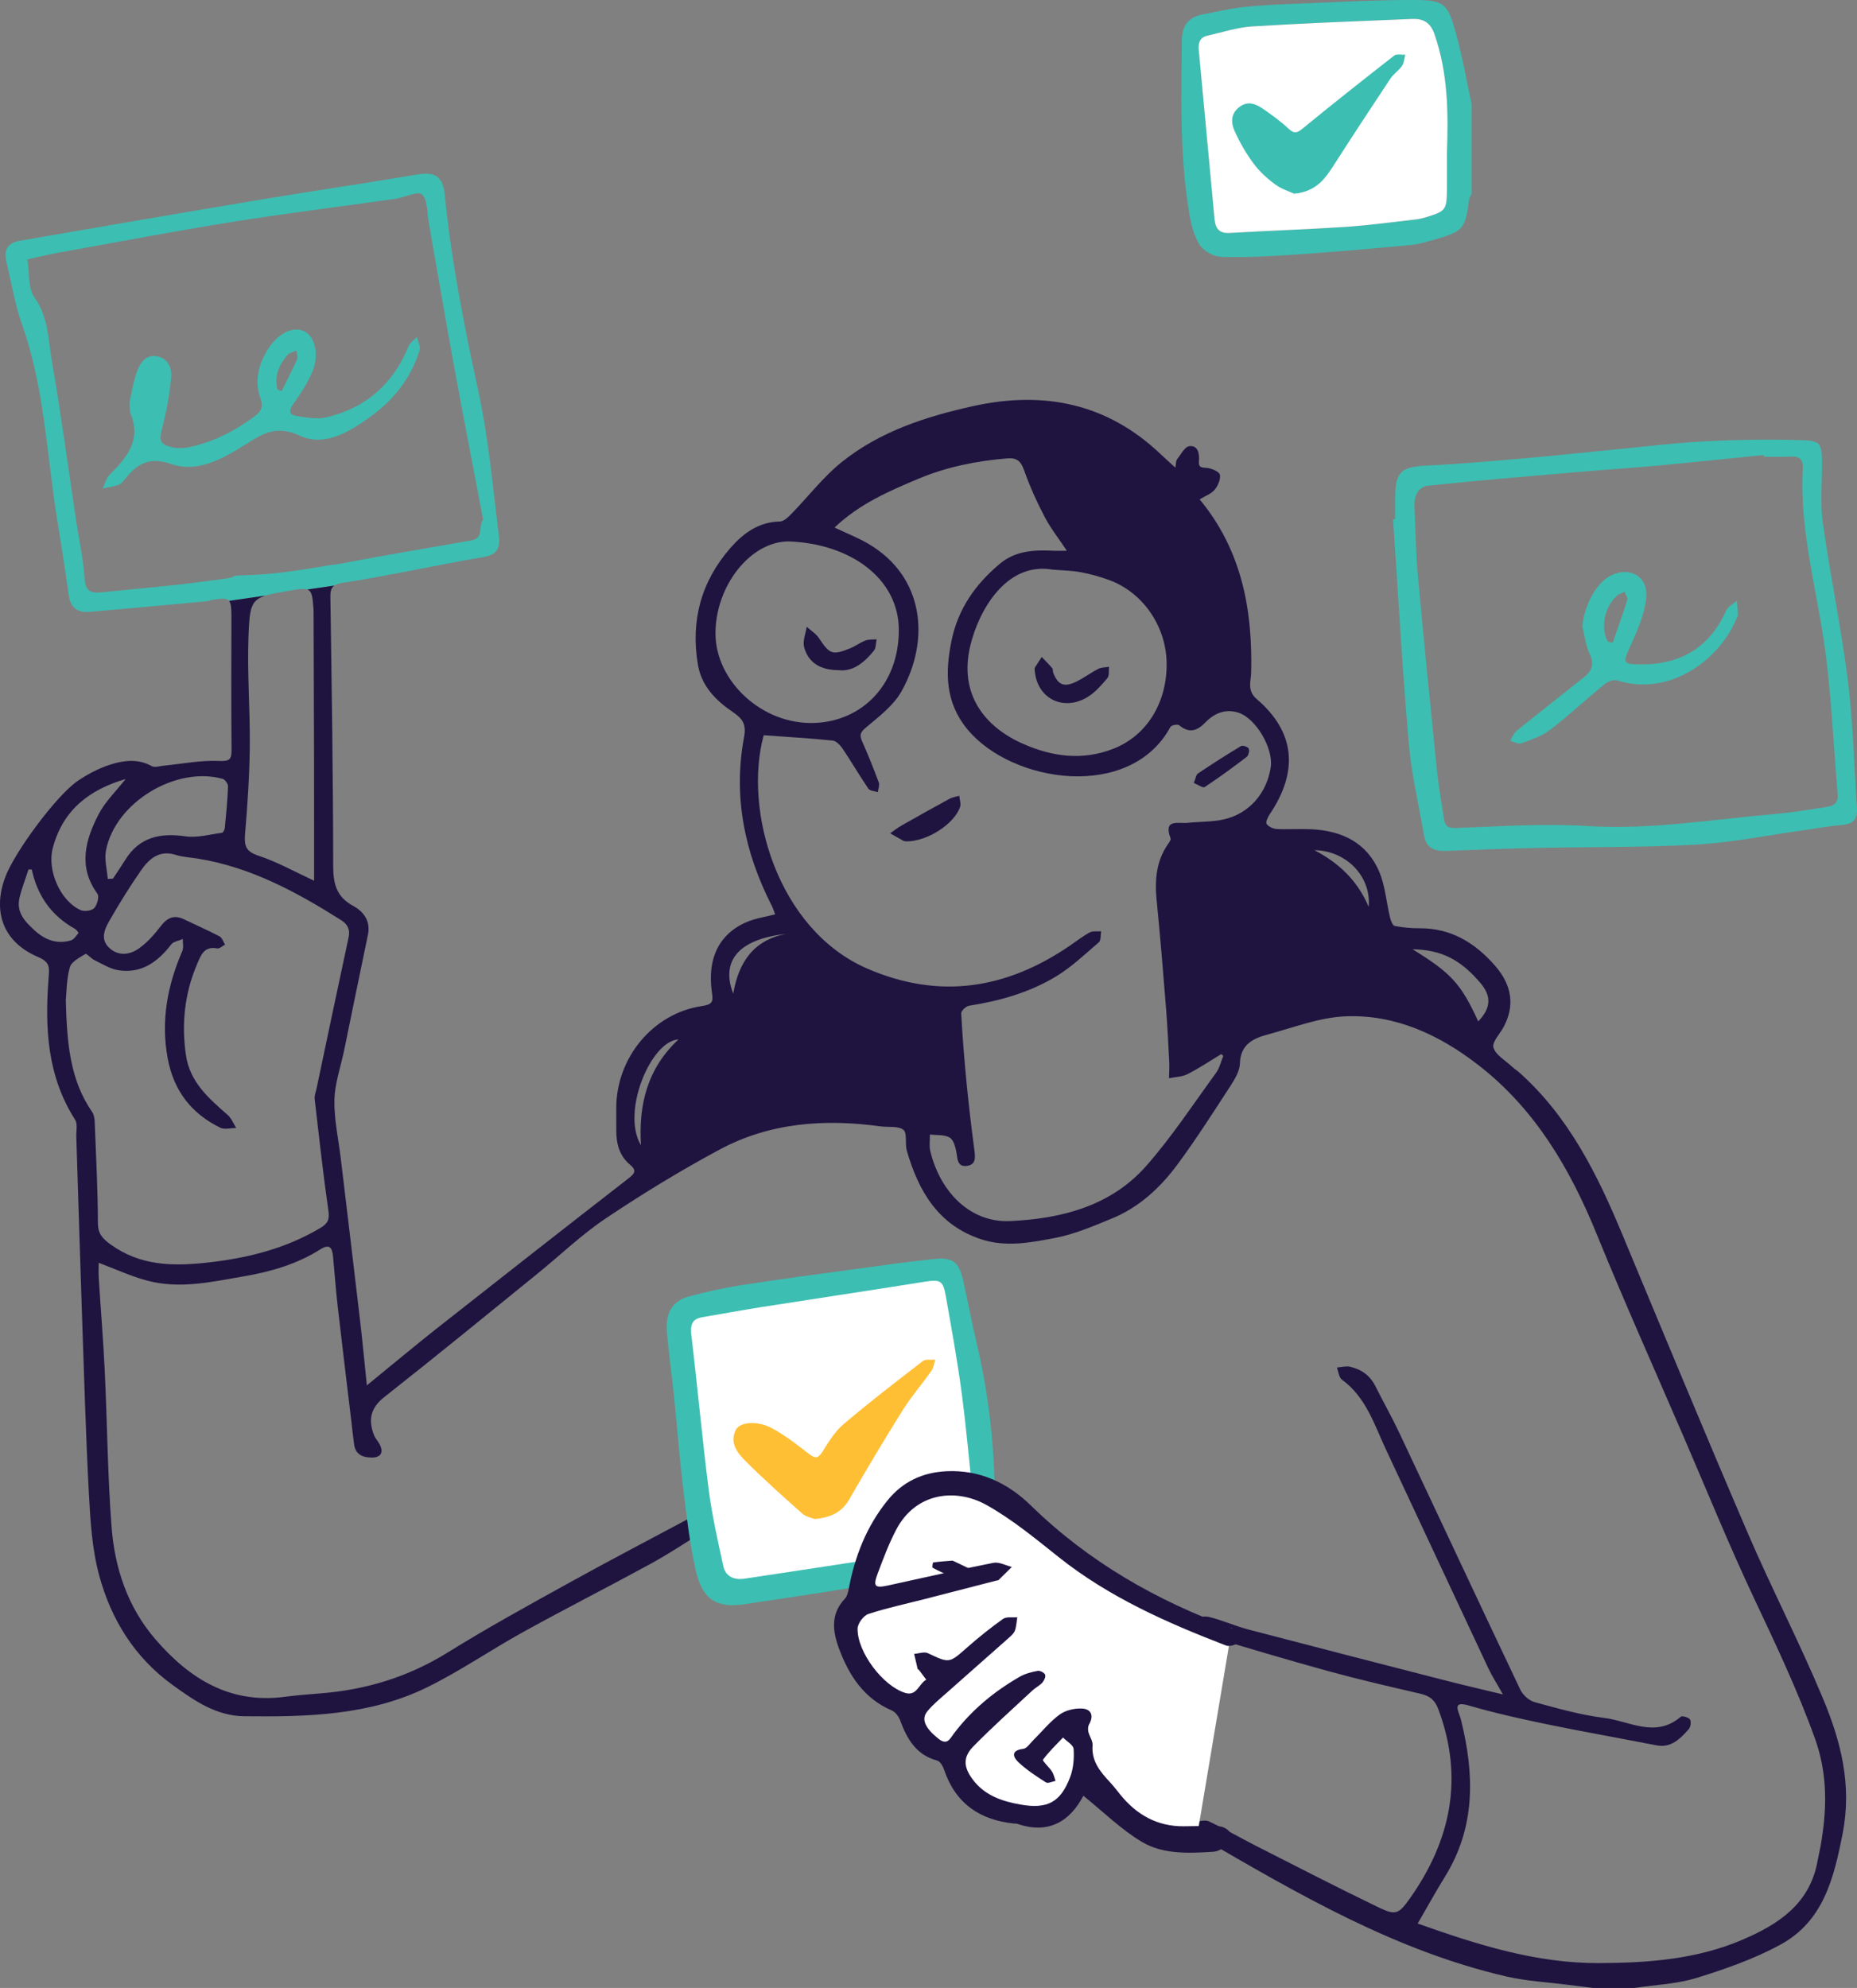 <svg width="341" height="365" viewBox="0 0 341 365" fill="none" xmlns="http://www.w3.org/2000/svg">
<rect x="0" y="0" width="341" height="365" fill="#808080" stroke="none"/>
<g clip-path="url(#clip0_151_61815)">
<path d="M91.599 98.362C90.508 89.374 89.69 80.309 87.775 71.493C85.204 59.678 82.876 47.853 81.677 35.818C81.333 32.379 79.908 31.493 76.629 32.041C67.274 33.616 57.88 34.988 48.525 36.546C33.531 39.045 18.543 41.616 3.565 44.217C1.368 44.601 0.668 45.91 1.182 48.088C2.109 51.951 2.748 55.924 4.071 59.654C8.114 71.039 8.558 83.043 10.404 94.804C11.16 99.615 11.969 104.419 12.615 109.245C12.927 111.603 14.258 112.52 16.384 112.34C23.613 111.737 30.834 111.048 38.062 110.381C38.351 110.359 38.615 110.21 38.904 110.154C40.695 109.85 41.606 109.778 42.059 110.318L48.765 109.347C49.816 109.018 51.25 108.774 53.205 108.445C53.299 108.429 53.392 108.406 53.486 108.39C54.957 108.155 55.862 108.036 56.429 108.233L61.391 107.511C61.741 107.26 62.264 107.112 63.004 106.994C69.616 105.983 76.176 104.603 82.749 103.366C84.564 103.029 86.363 102.669 88.186 102.395C90.912 101.98 91.941 101.156 91.599 98.358V98.362ZM86.505 99.231C78.412 100.648 70.303 101.997 62.233 103.549C61.859 103.619 61.509 103.658 61.182 103.658C58.712 104.089 55.067 104.701 51.796 105.108C47.684 105.617 44.84 105.586 43.189 105.695C42.714 105.993 42.146 106.149 41.475 106.228C38.585 106.596 35.711 107.028 32.813 107.341C28.093 107.85 23.365 108.265 18.637 108.752C16.744 108.948 15.693 108.594 15.537 106.228C15.295 102.648 14.516 99.106 13.979 95.548C12.507 85.722 11.19 75.88 9.501 66.101C8.838 62.239 8.885 58.21 6.354 54.646C5.108 52.891 5.427 50.008 5.03 47.632C6.907 47.217 8.769 46.747 10.662 46.409C21.317 44.489 31.957 42.461 42.652 40.743C52.591 39.152 62.592 37.93 72.563 36.512C74.277 36.269 76.7 35.007 77.493 35.713C78.56 36.653 78.404 39.042 78.723 40.813C80.297 49.73 81.807 58.655 83.437 67.548C85.143 76.826 86.95 86.087 88.71 95.349C87.714 96.798 88.991 98.788 86.506 99.228L86.505 99.231Z" fill="#3DBEB2"/>
<path d="M334.774 311.898C330.497 301.641 325.364 291.753 320.971 281.543C313.112 263.27 305.51 244.888 297.852 226.521C293.28 215.536 288.046 205.005 278.994 196.918C278.557 196.533 278.051 196.22 277.63 195.821C276.422 194.693 274.654 193.713 274.241 192.335C273.944 191.324 275.471 189.789 276.158 188.472C278.16 184.656 277.654 180.91 274.593 177.376C270.923 173.145 266.508 170.411 260.704 170.434C259.169 170.442 257.62 170.309 256.116 170.011C255.726 169.941 255.384 169.015 255.244 168.428C254.567 165.622 254.364 162.621 253.25 160.013C250.983 154.692 246.395 152.537 240.864 152.256C238.73 152.154 236.581 152.312 234.438 152.209C233.784 152.17 232.958 151.794 232.592 151.285C232.375 150.987 232.787 150.054 233.129 149.547C238.512 141.6 237.819 134.369 230.753 128.335C228.954 126.799 229.716 124.981 229.748 123.54C230.037 111.888 228.004 100.997 220.292 91.688C221.335 91.054 222.402 90.678 223.034 89.933C223.642 89.213 224.156 88.038 224.016 87.183C223.922 86.635 222.599 86.046 221.772 85.93C220.853 85.797 220.042 86.04 220.16 84.652C220.269 83.304 220.011 81.746 218.407 81.918C217.566 82.004 216.834 83.453 216.133 84.355C215.923 84.621 215.968 85.099 215.836 85.86C214.862 84.974 214.037 84.254 213.242 83.494C203.389 74.052 191.704 71.695 178.704 74.562C170.01 76.482 161.567 79.208 154.526 84.872C151.145 87.592 148.442 91.148 145.388 94.283C144.773 94.91 143.939 95.749 143.191 95.755C139.32 95.811 136.469 97.941 134.163 100.567C128.788 106.687 126.778 113.926 128.158 122.044C128.835 126.032 131.5 128.65 134.592 130.75C136.422 131.989 137.062 133.03 136.625 135.373C134.592 146.242 136.726 156.513 141.703 166.269C141.961 166.779 142.132 167.343 142.341 167.883C140.581 168.337 138.829 168.588 137.239 169.239C133.468 170.782 129.614 174.418 130.734 182.238C130.976 183.876 130.875 184.424 128.911 184.714C119.907 186.039 113.191 194.188 113.161 203.411C113.153 204.783 113.177 206.153 113.169 207.525C113.153 209.969 113.73 212.195 115.669 213.825C116.986 214.93 116.549 215.471 115.35 216.404C103.657 225.477 92.005 234.613 80.375 243.773C76.106 247.143 71.931 250.637 67.367 254.359C66.924 250.104 66.55 246.077 66.074 242.057C64.93 232.27 63.746 222.483 62.578 212.698C62.149 209.117 61.339 205.529 61.409 201.954C61.478 198.899 62.569 195.867 63.2 192.818C64.649 185.757 66.082 178.698 67.562 171.645C68.099 169.083 66.737 167.343 64.828 166.31C61.744 164.633 61.191 162.243 61.183 158.936C61.167 142.513 60.911 126.089 60.669 109.666C60.653 108.546 60.809 107.912 61.386 107.519L56.424 108.241C57.274 108.523 57.398 109.486 57.562 111.735C57.585 112.034 57.578 112.322 57.585 112.621C57.615 121.89 57.648 131.16 57.67 140.438C57.686 146.282 57.678 152.136 57.678 157.989C57.686 159.14 57.678 160.293 57.678 161.703C54.135 160.065 50.909 158.247 47.466 157.112C45.168 156.359 44.817 155.316 44.997 153.163C45.449 147.819 45.807 142.46 45.87 137.108C45.939 130.37 45.378 123.616 45.628 116.892C45.823 111.658 46.026 110.208 48.758 109.355L42.052 110.326C42.442 110.78 42.495 111.674 42.495 113.24C42.479 121.358 42.441 129.469 42.518 137.587C42.541 139.507 42.152 139.803 40.119 139.709C36.777 139.568 33.397 140.258 30.032 140.587C29.308 140.658 28.412 140.963 27.867 140.665C25.343 139.262 22.742 139.591 20.264 140.382C18.169 141.055 16.136 142.114 14.306 143.352C10.389 146 2.668 156.46 0.963 161.044C-1.444 167.494 0.66 173.033 7 175.712C9.25 176.669 9.063 177.694 8.917 179.63C8.224 188.689 8.659 197.574 13.785 205.574C14.284 206.349 13.98 207.65 14.011 208.709C14.369 219.655 14.688 230.61 15.062 241.556C15.444 252.463 15.741 263.371 16.324 274.262C16.597 279.315 16.908 284.495 18.233 289.331C20.429 297.394 24.753 304.351 31.67 309.35C35.628 312.217 39.678 315.054 44.819 315.109C56.3 315.242 67.812 314.999 78.399 309.812C84.489 306.827 90.13 302.925 96.08 299.641C103.831 295.363 111.729 291.351 119.503 287.104C122.743 285.341 125.827 283.288 128.967 281.321C129.528 280.968 130.081 280.497 130.455 279.949C130.854 279.346 131.033 278.602 131.305 277.919C130.518 277.81 129.715 277.559 128.953 277.645C128.314 277.723 127.707 278.177 127.107 278.491C119.653 282.479 112.151 286.382 104.76 290.472C97.181 294.664 89.571 298.834 82.218 303.4C75.013 307.875 67.27 310.249 58.911 310.907C56.692 311.087 54.464 311.251 52.252 311.549C42.22 312.866 34.788 308.228 28.557 301.004C23.455 295.104 21.072 287.957 20.487 280.356C19.755 270.813 19.692 261.214 19.233 251.646C18.96 245.99 18.493 240.34 18.135 234.682C18.072 233.71 18.127 232.739 18.127 231.852C21.119 232.98 24 234.32 27.022 235.128C33.021 236.727 38.987 235.346 44.899 234.32C49.79 233.473 54.565 232.087 58.82 229.392C60.611 228.263 61.001 229.204 61.156 230.708C61.452 233.717 61.654 236.735 61.997 239.727C62.792 246.7 63.648 253.667 64.481 260.632C64.66 262.176 64.817 263.728 65.034 265.262C65.307 267.088 66.624 267.589 68.204 267.613C69.933 267.646 70.517 266.673 69.708 265.169C69.397 264.59 68.905 264.088 68.671 263.484C67.612 260.711 68.002 258.524 70.564 256.511C79.974 249.106 89.243 241.522 98.544 233.976C102.788 230.545 106.754 226.705 111.263 223.688C118.032 219.151 125.019 214.889 132.193 211.041C141.431 206.096 151.472 205.399 161.714 206.81C163.139 207.006 164.932 206.685 165.89 207.444C166.63 208.024 166.148 209.99 166.513 211.252C168.656 218.695 172.277 224.932 180.152 227.533C184.693 229.03 189.273 228.145 193.721 227.298C197.281 226.625 200.732 225.136 204.119 223.748C209.12 221.711 213.031 218.106 216.192 213.836C219.666 209.143 222.813 204.191 226.007 199.285C226.785 198.079 227.643 196.637 227.682 195.281C227.775 191.77 230.111 190.658 232.776 189.946C237.535 188.668 242.31 186.78 247.14 186.6C256.284 186.248 264.346 190.017 271.52 195.588C281.92 203.673 288.299 214.566 293.212 226.617C298.252 238.989 303.72 251.189 309.018 263.46C313.348 273.474 317.454 283.606 322.103 293.471C326.091 301.933 330.094 310.349 333.273 319.187C335.672 325.84 335.485 332.359 334.294 339.058C334.137 339.921 333.92 340.774 333.765 341.636C332.363 349.574 326.561 353.327 319.932 356.157C311.55 359.738 302.74 360.388 293.698 360.435C281.991 360.49 271.225 357.026 260.329 353.171C262.073 350.17 263.646 347.311 265.36 344.536C270.952 335.485 270.765 325.848 268.328 315.967C268.259 315.685 268.188 315.394 268.086 315.12C267.415 313.388 267.159 312.401 269.784 313.161C274.427 314.517 279.169 315.568 283.914 316.554C290.636 317.94 297.404 319.139 304.151 320.447C306.885 320.973 308.529 319.249 310.094 317.493C310.446 317.1 310.593 316.098 310.336 315.706C310.072 315.307 308.903 314.978 308.631 315.205C303.988 319.2 299.198 315.98 294.563 315.415C290.256 314.883 286.018 313.667 281.82 312.524C280.791 312.242 279.647 311.223 279.179 310.244C271.686 294.479 264.301 278.65 256.854 262.862C255.523 260.041 253.964 257.33 252.578 254.533C251.581 252.535 249.968 251.391 247.881 250.936C247.125 250.778 246.292 251.022 245.489 251.085C245.786 251.837 245.855 252.903 246.408 253.302C250.856 256.539 252.374 261.6 254.548 266.238C260.803 279.575 267.019 292.926 273.28 306.255C273.982 307.751 274.884 309.146 275.984 311.105C272.19 310.189 268.841 309.42 265.515 308.567C253.403 305.457 241.29 302.346 229.192 299.173C226.763 298.53 224.433 297.465 221.996 296.876C221.091 296.657 219.394 296.946 219.097 297.535C218.319 299.087 219.76 299.792 220.99 300.16C228.609 302.426 236.218 304.712 243.883 306.82C249.484 308.356 255.155 309.665 260.817 310.974C262.476 311.358 263.466 312.078 264.104 313.777C268.841 326.401 266.442 337.903 258.862 348.608C256.845 351.452 256.26 351.704 253.151 350.205C245.549 346.547 238.048 342.668 230.516 338.844C227.658 337.386 224.877 335.756 221.972 334.409C221.209 334.055 220.095 334.478 219.136 334.55C219.557 335.49 219.703 336.901 220.421 337.316C238.336 347.731 256.244 358.213 276.714 362.914C280.383 363.753 284.199 363.941 287.947 364.427C289.482 364.624 291.017 364.812 292.55 364.998H300.145C303.962 364.418 307.91 364.278 311.563 363.15C316.812 361.528 322.101 359.678 326.915 357.062C334.813 352.768 336.754 344.917 338.374 336.586C340.104 327.709 338.031 319.701 334.768 311.896L334.774 311.898ZM40.912 143.01C41.341 143.134 41.894 143.942 41.87 144.412C41.776 146.936 41.527 149.459 41.286 151.981C41.256 152.31 40.99 152.866 40.78 152.899C38.552 153.197 36.247 153.862 34.09 153.557C29.433 152.89 25.601 153.659 22.974 157.913C22.257 159.072 21.486 160.193 20.738 161.33C20.419 161.346 20.108 161.361 19.787 161.377C19.655 159.637 19.141 157.812 19.46 156.15C21.149 147.359 32.275 140.596 40.912 143.01ZM9.684 155.733C11.538 148.65 16.484 144.967 23.066 143.032C21.337 145.243 19.32 147.169 18.104 149.512C15.675 154.222 14.28 159.134 17.887 164.095C18.261 164.604 17.848 166.14 17.303 166.727C16.843 167.228 15.504 167.4 14.825 167.103C11.062 165.442 8.625 159.8 9.684 155.733ZM6.374 170.841C4.591 169.219 2.963 167.526 3.577 164.87C3.99 163.091 4.675 161.383 5.236 159.635C5.439 159.643 5.641 159.651 5.836 159.651C6.879 164.51 9.481 168.168 13.78 170.551C14.061 170.708 14.451 171.272 14.411 171.319C13.99 171.82 13.561 172.51 13 172.667C10.469 173.395 8.303 172.597 6.371 170.841H6.374ZM58.143 199.794C58.002 200.461 57.714 201.15 57.785 201.792C58.571 208.641 59.334 215.505 60.308 222.329C60.541 223.99 60.145 224.681 58.758 225.503C52.341 229.294 45.384 231.018 38.054 231.818C31.722 232.515 25.709 232.429 20.255 228.448C18.814 227.391 17.988 226.528 17.98 224.554C17.957 218.395 17.637 212.238 17.396 206.078C17.374 205.428 17.272 204.668 16.921 204.158C12.886 198.328 12.294 191.66 12.083 183.683C12.207 182.429 12.191 179.937 12.815 177.618C13.095 176.591 14.598 175.816 15.681 175.158C15.915 175.017 16.71 175.988 17.324 176.278C18.773 176.976 20.223 177.908 21.757 178.143C25.979 178.794 28.97 176.616 31.446 173.395C31.875 172.847 32.849 172.729 33.572 172.407C33.55 173.152 33.751 173.982 33.479 174.61C30.745 180.933 29.515 187.413 30.791 194.308C31.881 200.232 35.122 204.455 40.443 207.048C41.238 207.441 42.391 207.103 43.38 207.103C42.866 206.296 42.5 205.316 41.815 204.713C38.349 201.672 34.875 198.719 34.143 193.728C33.31 187.992 33.887 182.468 36.152 177.109C36.892 175.377 37.453 173.669 39.906 174.139C40.319 174.217 40.849 173.685 41.325 173.442C40.998 172.917 40.787 172.172 40.321 171.921C38.17 170.8 35.95 169.829 33.769 168.78C31.962 167.917 30.716 168.489 29.516 170.049C28.348 171.577 27.016 173.082 25.459 174.172C23.808 175.323 21.735 175.583 20.076 174.047C18.331 172.433 19.234 170.536 20.145 168.953C21.944 165.827 23.845 162.747 25.908 159.794C27.396 157.655 29.281 156.009 32.296 156.966C33.564 157.365 34.952 157.428 36.284 157.64C45.989 159.192 54.417 163.752 62.597 168.916C63.774 169.652 64.341 170.601 64.014 172.098C62.028 181.32 60.088 190.565 58.141 199.796L58.143 199.794ZM117.7 210.27C114.031 204.197 119.516 191.089 124.594 190.846C118.869 196.167 117.233 202.842 117.7 210.27ZM203.756 106.527C209.918 108.831 214.124 115.005 214.225 121.712C214.335 128.92 210.642 135.088 204.38 137.501C198.78 139.656 193.312 138.989 187.774 136.529C180.958 133.505 176.028 127.581 178.169 118.585C179.726 112.027 184.814 103.126 193.257 104.582C194.993 104.731 196.745 104.748 198.453 105.061C200.252 105.398 202.044 105.891 203.756 106.527ZM131.386 116.383C131.339 107.599 137.781 99.435 144.784 99.404C156.18 99.803 165.084 106.228 165.051 115.749C165.013 125.646 158.398 132.384 149.62 132.736C139.954 133.121 131.432 125.08 131.386 116.383ZM134.642 182.438C132.282 176.333 135.764 172.416 144.278 171.483C138.405 172.628 135.646 176.599 134.642 182.438ZM224.703 150.453C222.552 150.931 220.279 150.846 218.066 151.079C216.391 151.251 213.579 150.257 214.949 153.915C215.051 154.173 214.716 154.652 214.49 154.965C212.293 158.106 212.028 161.609 212.394 165.316C213.057 171.898 213.585 178.503 214.116 185.1C214.38 188.399 214.537 191.714 214.708 195.02C214.754 196 214.685 196.987 214.661 197.967C215.821 197.732 217.092 197.723 218.104 197.198C220.231 196.116 222.217 194.769 224.266 193.531C224.39 193.642 224.508 193.758 224.632 193.877C224.203 194.911 223.946 196.087 223.308 196.973C219.117 202.725 215.191 208.718 210.51 214.039C203.982 221.467 194.869 223.763 185.506 224.194C178.356 224.531 172.746 219.117 170.839 211.399C170.597 210.42 170.776 209.338 170.76 208.303C171.975 208.453 173.362 208.295 174.358 208.843C175.067 209.236 175.448 210.551 175.612 211.516C175.838 212.825 175.799 214.329 177.606 214.054C179.289 213.802 179.086 212.408 178.907 211.046C178.362 206.892 177.871 202.733 177.466 198.572C177.061 194.402 176.726 190.226 176.509 186.051C176.484 185.595 177.397 184.742 177.956 184.656C183.573 183.779 189.009 182.243 193.869 179.313C196.736 177.581 199.222 175.215 201.775 173.012C202.196 172.66 202.08 171.681 202.204 170.99C201.495 171.045 200.677 170.896 200.102 171.201C198.823 171.89 197.671 172.8 196.471 173.622C184.795 181.607 172.48 183.574 159.238 177.83C142.748 170.675 136.477 148.745 140.239 134.994C144.547 135.307 148.73 135.542 152.898 135.973C153.568 136.043 154.315 136.842 154.751 137.493C156.372 139.899 157.829 142.421 159.464 144.811C159.752 145.226 160.608 145.243 161.2 145.445C161.269 144.842 161.551 144.153 161.364 143.644C160.413 141.089 159.394 138.55 158.287 136.059C157.75 134.853 158.069 134.374 159.082 133.521C161.426 131.546 164.066 129.556 165.524 126.963C170.882 117.434 169.66 105.862 159.527 99.883C157.594 98.738 155.467 97.915 153.247 96.858C157.835 92.502 163.202 90.198 168.577 87.932C173.803 85.73 179.302 84.626 184.951 84.164C186.681 84.014 187.443 84.634 188.043 86.311C189.08 89.241 190.365 92.108 191.806 94.859C192.904 96.975 194.408 98.871 195.904 101.12C194.766 101.12 194.003 101.151 193.233 101.112C189.775 100.94 186.408 101.151 183.589 103.517C179.133 107.255 175.931 111.768 174.732 117.606C173.525 123.467 173.565 128.984 177.661 133.928C185.88 143.84 207.58 147.069 214.933 133.458C215.104 133.137 216.25 132.926 216.531 133.159C218.369 134.687 219.81 134.225 221.345 132.642C222.987 130.941 225.06 130.08 227.427 130.855C230.659 131.921 233.853 137.437 233.347 140.853C232.637 145.625 229.366 149.417 224.701 150.451L224.703 150.453ZM251.327 166.5C249.27 161.626 245.789 158.406 241.364 156.093C247.275 156.195 251.833 160.966 251.327 166.5ZM271.447 187.539C268.309 180.652 266.509 178.677 259.389 174.289C264.67 174.399 268.175 176.145 271.868 180.509C273.917 182.922 273.785 185.087 271.447 187.539Z" fill="#1F1440"/>
<path d="M166.478 154.48C170.198 154.49 175.135 151.395 176.291 148.202C176.509 147.602 176.212 146.814 176.153 146.114C175.551 146.292 174.897 146.371 174.357 146.663C171.411 148.262 168.486 149.9 165.572 151.556C164.832 151.978 164.159 152.514 163.454 152.998C164.273 153.463 165.087 153.94 165.914 154.387C166.072 154.473 166.288 154.454 166.478 154.48Z" fill="#1F1440"/>
<path d="M219.217 143.76C219.965 144.056 220.881 144.724 221.219 144.502C223.86 142.766 226.413 140.892 228.925 138.97C229.27 138.706 229.479 137.835 229.307 137.447C229.164 137.123 228.19 136.799 227.883 136.982C225.198 138.586 222.565 140.282 219.963 142.02C219.641 142.236 219.586 142.86 219.217 143.76Z" fill="#1F1440"/>
<path d="M76.565 61.87C76.042 62.427 75.294 62.897 75.03 63.555C72.21 70.506 67.179 74.901 59.981 76.61C58.212 77.033 56.188 76.665 54.334 76.352C53.11 76.156 53.025 75.358 53.827 74.221C55.167 72.332 56.476 70.342 57.371 68.219C58.68 65.117 57.83 61.763 55.875 60.823C53.818 59.827 51.037 61.175 49.152 64.199C47.431 66.974 46.699 69.998 47.829 73.148C48.42 74.785 47.867 75.624 46.645 76.524C42.984 79.203 39.036 81.233 34.58 82.127C33.653 82.315 32.617 82.346 31.698 82.143C29.291 81.618 29.167 80.843 29.813 78.444C30.608 75.475 31.122 72.403 31.433 69.34C31.613 67.498 30.787 65.712 28.715 65.391C26.721 65.086 25.685 66.684 25.14 68.26C24.439 70.266 24.111 72.405 23.778 73.863C23.879 75.022 23.808 75.564 23.987 75.994C25.996 80.891 23.231 84.065 20.116 87.183C19.486 87.811 19.269 88.844 18.862 89.69C19.805 89.486 20.779 89.353 21.69 89.056C22.119 88.915 22.515 88.508 22.812 88.132C25.095 85.218 27.26 83.752 31.559 85.232C36.225 86.839 40.914 84.237 44.95 81.683C48.206 79.629 50.721 77.983 55.044 79.99C59.594 82.098 64.135 79.308 67.967 76.55C72.244 73.478 75.468 69.45 77.05 64.317C77.267 63.62 76.745 62.696 76.566 61.874L76.565 61.87ZM50.947 71.508C50.363 69.056 51.211 66.987 52.784 65.185C53.158 64.754 53.874 64.629 54.435 64.361C54.482 64.909 54.732 65.545 54.537 65.991C53.664 67.958 52.668 69.87 51.717 71.805C51.461 71.703 51.203 71.61 50.947 71.508Z" fill="#3DBEB2"/>
<path d="M189.982 122.651C190.153 128.285 195.328 130.764 199.826 127.905C201.18 127.044 202.307 125.755 203.352 124.503C203.732 124.047 203.566 123.129 203.648 122.422C202.982 122.542 202.239 122.515 201.664 122.812C200.218 123.558 198.904 124.579 197.43 125.252C195.315 126.219 194.246 125.688 193.407 123.532C193.303 123.266 193.387 122.881 193.224 122.688C192.615 121.968 191.94 121.305 191.288 120.622C190.753 121.454 190.216 122.288 189.982 122.651Z" fill="#1F1440"/>
<path d="M153.991 123.047C156.615 123.356 158.705 121.652 160.473 119.468C160.878 118.967 160.82 118.088 160.974 117.381C160.286 117.444 159.545 117.366 158.922 117.603C157.939 117.977 157.068 118.645 156.09 119.043C152.854 120.361 152.326 120.11 150.41 117.199C149.856 116.356 148.905 115.778 148.134 115.079C147.949 116.328 147.362 117.687 147.658 118.808C148.408 121.637 150.605 123.037 153.989 123.045L153.991 123.047Z" fill="#1F1440"/>
<path d="M179.377 246.745C178.458 242.86 177.732 238.926 176.852 235.032C176.104 231.74 174.929 230.785 171.563 231.153C166.259 231.717 160.978 232.47 155.696 233.19C149.169 234.075 142.641 234.944 136.129 235.963C132.88 236.472 129.648 237.169 126.478 238.047C123.448 238.885 122.163 241.048 122.467 244.59C122.795 248.469 123.356 252.324 123.76 256.195C124.313 261.624 124.712 267.072 125.364 272.493C126.011 277.797 126.588 283.149 127.771 288.345C128.963 293.61 131.494 295.31 136.667 294.549C149.964 292.59 163.236 290.482 176.486 288.234C181.596 287.365 182.639 285.782 182.67 280.689C182.678 278.73 182.67 276.779 182.67 274.82C182.601 265.34 181.558 255.974 179.377 246.745Z" fill="#3DBEB2"/>
<path d="M178.224 279.795C178.372 282.687 177.079 283.807 174.282 284.206C161.734 286 149.215 287.998 136.675 289.856C134.892 290.122 133.239 289.519 132.819 287.552C131.822 282.912 130.747 278.258 130.147 273.557C128.94 264.13 128.09 254.658 126.962 245.214C126.736 243.333 126.985 242.174 129.011 241.837C132.617 241.233 136.215 240.552 139.83 239.988C149.793 238.421 159.764 236.939 169.717 235.348C172.654 234.886 173.167 235.05 173.681 237.988C174.717 243.849 175.785 249.702 176.571 255.595C177.435 262.075 177.997 268.586 178.62 274.408C178.441 276.673 178.145 278.24 178.224 279.792V279.795Z" fill="white"/>
<path d="M149.599 278.903C152.575 278.631 154.587 277.66 155.957 275.282C159.118 269.794 162.357 264.347 165.722 258.983C167.316 256.44 169.305 254.148 171.038 251.688C171.437 251.122 171.52 250.333 171.749 249.645C170.975 249.715 169.982 249.496 169.462 249.896C164.53 253.693 159.597 257.494 154.856 261.522C153.268 262.873 152.12 264.808 150.979 266.609C150.145 267.921 149.576 267.728 148.506 266.908C146.288 265.208 144.069 263.426 141.608 262.155C138.922 260.767 135.831 261.112 135.117 262.528C133.915 264.912 135.411 266.775 136.891 268.254C140.247 271.609 143.794 274.773 147.345 277.921C148.019 278.517 149.072 278.683 149.6 278.902L149.599 278.903Z" fill="#FFBF35"/>
<path d="M226.213 298.93C226.213 298.93 208.73 295.931 201.251 288.608C193.774 281.282 181.377 270.594 176.457 271.385C171.537 272.177 164.65 273.168 162.485 278.511C160.32 283.856 157.368 293.555 157.368 293.555C157.368 293.555 152.054 297.514 156.778 304.839C161.501 312.162 165.24 312.758 165.24 312.758C165.24 312.758 168.388 318.696 170.553 320.279C172.718 321.862 174.095 321.666 174.095 321.666C174.095 321.666 175.472 329.782 182.164 331.76C188.856 333.741 192.594 335.917 194.561 333.145C196.528 330.374 199.481 326.811 199.481 326.811C199.481 326.811 207.156 336.51 211.485 337.501C215.813 338.49 219.553 338.688 219.553 338.688L226.215 298.928L226.213 298.93Z" fill="white"/>
<path d="M198.934 329.707C202.584 332.641 205.856 335.906 209.704 338.189C213.62 340.511 218.318 340.276 222.801 339.991C223.606 339.939 224.533 339.452 225.108 338.872C225.642 338.335 226.171 337.279 225.984 336.679C225.793 336.069 224.749 335.401 224.036 335.349C221.81 335.187 219.566 335.304 217.327 335.315C212.513 335.338 208.752 333.223 205.758 329.55C205.142 328.794 204.555 328.01 203.893 327.296C202.092 325.353 200.391 323.422 200.63 320.444C200.694 319.648 200.056 318.815 199.856 317.971C199.756 317.546 199.774 316.977 199.982 316.617C200.872 315.073 200.449 313.768 198.641 313.693C197.283 313.637 195.65 314.019 194.573 314.806C192.792 316.106 191.368 317.9 189.777 319.468C189.174 320.062 188.575 321.018 187.888 321.101C185.62 321.374 185.966 322.574 187.038 323.576C188.55 324.99 190.32 326.148 192.076 327.264C192.452 327.502 193.235 327.09 193.832 326.978C193.62 326.404 193.503 325.77 193.18 325.271C192.666 324.474 191.378 323.299 191.525 323.097C192.595 321.623 193.941 320.352 195.2 319.019C195.885 319.719 197.099 320.384 197.149 321.126C197.262 322.823 197.116 324.679 196.519 326.26C194.741 330.977 192.258 332.198 187.332 331.316C183.898 330.702 180.743 329.612 178.57 326.652C176.924 324.413 176.801 322.616 178.765 320.616C182.241 317.075 185.952 313.766 189.584 310.38C190.151 309.852 190.898 309.501 191.41 308.932C191.742 308.564 192.065 307.836 191.913 307.473C191.757 307.096 190.97 306.701 190.546 306.78C189.419 306.994 188.242 307.288 187.259 307.854C182.571 310.549 178.446 313.938 175.157 318.291C174.411 319.28 173.935 320.535 172.286 319.21C169.947 317.329 169.073 315.688 170.292 314.199C171.331 312.93 172.644 311.875 173.879 310.776C177.662 307.411 181.473 304.075 185.257 300.712C185.689 300.329 186.184 299.893 186.368 299.379C186.642 298.612 186.667 297.752 186.798 296.933C185.918 297.016 184.822 296.791 184.196 297.235C181.897 298.866 179.687 300.644 177.569 302.509C174.278 305.407 174.348 305.4 170.388 303.533C169.714 303.216 168.712 303.602 167.861 303.663C168.075 304.592 168.285 305.522 168.512 306.448C168.53 306.516 168.692 306.534 168.747 306.607C169.2 307.202 169.644 307.803 170.09 308.402C168.746 309.112 168.37 311.455 166.26 310.834C162.204 309.641 157.398 303.344 157.48 299.019C157.498 298.083 158.562 296.635 159.445 296.343C162.844 295.222 166.365 294.48 169.839 293.588C174.248 292.456 178.654 291.316 183.061 290.181C183.155 290.156 183.285 290.177 183.343 290.122C184.17 289.319 184.986 288.507 185.807 287.698C184.675 287.424 183.464 286.736 182.426 286.942C175.961 288.215 169.537 289.694 163.098 291.094C160.63 291.629 160.277 291.295 161.167 288.911C162.189 286.177 163.223 283.42 164.575 280.845C168.197 273.954 175.592 273.215 181.146 276.322C185.858 278.959 190.117 282.478 194.372 285.867C203.635 293.242 214.265 297.94 225.163 302.134C225.769 302.368 227.091 301.998 227.396 301.492C228.076 300.365 227.757 299.5 226.211 298.938C212.434 293.917 199.927 286.788 189.324 276.437C185.073 272.287 179.93 269.832 173.814 270.125C169.444 270.334 165.783 272.01 162.958 275.506C159.118 280.259 156.984 285.729 155.86 291.674C155.737 292.323 155.567 293.085 155.144 293.531C152.433 296.393 152.905 299.604 154.121 302.83C155.965 307.719 158.692 311.877 163.746 314.044C164.406 314.327 165.026 315.145 165.288 315.855C166.552 319.288 168.23 322.219 172.1 323.253C172.644 323.397 173.151 324.293 173.371 324.945C175.457 331.133 179.911 334.154 186.185 334.809C186.379 334.83 186.588 334.791 186.766 334.853C192.631 336.869 196.505 334.342 198.932 329.714L198.934 329.707Z" fill="#1F1440"/>
<path d="M174.739 289.524C175.972 288.917 176.944 288.441 177.916 287.962C176.96 287.503 176.005 287.043 175.047 286.59C174.965 286.551 174.858 286.54 174.765 286.548C173.628 286.639 172.49 286.715 171.363 286.877C171.276 286.89 171.146 287.784 171.262 287.847C172.343 288.436 173.473 288.932 174.739 289.524Z" fill="#1F1440"/>
<path d="M267.335 6.034C265.839 0.619 265.223 0.024 259.655 -9.98786e-05C252.41 -0.023 245.159 0.4 237.914 0.689C234.72 0.814 231.511 0.947 228.341 1.3C225.755 1.591 223.208 2.17 220.661 2.687C218.215 3.188 217.063 4.771 217.031 7.263C216.898 17.803 216.626 28.357 218.323 38.818C218.659 40.918 219.165 43.143 220.248 44.898C220.972 46.065 222.842 47.116 224.229 47.162C228.778 47.295 233.342 47.059 237.891 46.746C244.949 46.268 251.991 45.65 259.031 44.992C260.558 44.851 262.062 44.372 263.55 43.949C268.713 42.483 269.087 42.014 269.772 36.606C269.819 36.246 270.077 35.917 270.24 35.58V19.124C269.29 14.752 268.526 10.333 267.335 6.031V6.034ZM265.699 34.955C265.66 38.497 265.441 38.787 262.029 39.828C261.391 40.033 260.72 40.205 260.051 40.282C255.713 40.769 251.381 41.372 247.035 41.663C239.963 42.133 232.874 42.352 225.8 42.775C223.861 42.892 223.184 41.928 223.028 40.276C222.054 29.925 221.104 19.567 220.131 9.216C220.007 7.891 220.302 6.858 221.735 6.543C224.469 5.932 227.187 5.022 229.953 4.85C239.705 4.247 249.481 3.887 259.249 3.48C261.212 3.401 262.621 3.997 263.4 6.237C265.908 13.406 265.977 20.788 265.697 28.215C265.697 30.465 265.72 32.704 265.697 34.954L265.699 34.955Z" fill="#3DBEB2"/>
<path d="M265.699 28.217C265.699 30.466 265.722 32.706 265.699 34.955C265.66 38.497 265.441 38.787 262.03 39.828C261.391 40.033 260.721 40.205 260.052 40.282C255.714 40.769 251.382 41.372 247.036 41.663C239.963 42.133 232.875 42.352 225.801 42.775C223.861 42.892 223.184 41.928 223.028 40.276C222.054 29.925 221.105 19.567 220.131 9.216C220.007 7.891 220.302 6.858 221.735 6.543C224.469 5.932 227.187 5.022 229.954 4.85C239.705 4.247 249.481 3.887 259.249 3.48C261.212 3.401 262.621 3.997 263.4 6.237C265.909 13.406 265.978 20.788 265.697 28.215L265.699 28.217Z" fill="white"/>
<path d="M237.635 35.562C241.975 35.166 243.561 32.448 245.264 29.8C248.568 24.653 251.922 19.536 255.312 14.446C255.895 13.569 256.863 12.954 257.461 12.085C257.841 11.532 257.865 10.731 258.049 10.041C257.364 10.082 256.471 9.853 256.023 10.202C250.366 14.61 244.738 19.06 239.191 23.607C238.149 24.46 237.63 24.577 236.608 23.62C235.127 22.235 233.46 21.028 231.78 19.883C230.445 18.974 229.004 18.507 227.487 19.724C225.963 20.947 226.065 22.59 226.684 23.993C227.619 26.111 228.812 28.16 230.189 30.021C231.274 31.488 232.689 32.777 234.164 33.862C235.352 34.738 236.847 35.191 237.637 35.563L237.635 35.562Z" fill="#3DBEB2"/>
<path d="M339.314 124.881C338.115 115.235 336.082 105.691 334.734 96.054C334.22 92.41 334.594 88.633 334.571 84.911C334.549 81.558 334.337 80.938 331.097 80.828C325.115 80.632 319.101 80.726 313.127 81.032C307.418 81.322 301.731 82.028 296.037 82.576C290.739 83.085 285.452 83.674 280.146 84.128C274.164 84.645 268.181 85.185 262.184 85.467C257.246 85.695 256.194 86.572 256.194 91.502V95.317C256.069 95.326 255.944 95.334 255.812 95.35C256.738 108.961 257.495 122.594 258.663 136.181C259.161 141.994 260.509 147.738 261.522 153.505C261.896 155.636 263.384 156.302 265.378 156.233C271.086 156.028 276.804 155.793 282.523 155.677C292.174 155.472 301.849 155.63 311.484 155.073C318.034 154.697 324.539 153.366 331.058 152.456C333.457 152.119 335.842 151.656 338.248 151.468C340.204 151.319 341.115 150.434 340.991 148.505C340.476 140.622 340.297 132.702 339.316 124.881H339.314ZM335.49 148.145C332.343 148.64 329.188 149.172 326.019 149.446C314.537 150.434 303.15 152.385 291.512 151.663C283.504 151.162 275.426 151.733 267.38 152.023C265.76 152.086 265.317 151.569 265.13 150.221C264.717 147.33 264.172 144.446 263.875 141.539C262.653 129.535 261.452 117.538 260.354 105.526C259.98 101.365 259.942 97.174 259.732 92.997C259.639 91.093 260.409 89.377 262.216 89.181C270.988 88.24 279.79 87.529 288.583 86.768C293.988 86.298 299.409 85.938 304.815 85.445C311.179 84.858 317.534 84.175 323.883 83.541C323.899 83.643 323.905 83.745 323.914 83.854C325.572 83.854 327.223 83.909 328.876 83.829C330.512 83.76 331.142 84.41 331.049 86.079C330.402 97.714 333.822 108.849 335.271 120.235C336.353 128.729 336.712 137.316 337.458 145.857C337.599 147.448 336.702 147.957 335.488 148.145H335.49Z" fill="#3DBEB2"/>
<path d="M318.92 110.299C318.258 110.902 317.308 111.372 316.965 112.125C313.895 118.965 308.529 122.044 301.231 121.989C297.958 121.973 297.99 121.707 299.314 118.777C300.615 115.908 301.979 112.861 302.298 109.789C302.735 105.667 298.956 103.779 295.358 105.918C292.904 107.383 290.816 111.536 290.567 115.047C290.995 116.74 291.19 118.542 291.914 120.085C292.756 121.864 292.358 123.126 291.018 124.208C286.859 127.553 282.637 130.829 278.485 134.191C277.957 134.622 277.691 135.397 277.309 136.017C277.986 136.189 278.78 136.675 279.333 136.479C281.141 135.821 283.08 135.203 284.576 134.058C288.034 131.402 291.236 128.408 294.616 125.643C295.208 125.158 296.283 124.719 296.93 124.923C306.868 128.064 315.983 120.794 318.896 113.506C318.966 113.326 319.161 113.154 319.146 112.989C319.099 112.087 318.998 111.195 318.92 110.302V110.299ZM296.136 118.016L295.248 117.805C293.815 115.274 294.671 111.178 297.071 109.266C297.429 108.983 297.905 108.867 298.326 108.67C298.497 109.172 298.933 109.752 298.809 110.159C297.984 112.799 297.041 115.402 296.138 118.018L296.136 118.016Z" fill="#3DBEB2"/>
</g>
<defs>
<clipPath id="clip0_151_61815">
<rect width="341" height="365" fill="white"/>
</clipPath>
</defs>
</svg>
